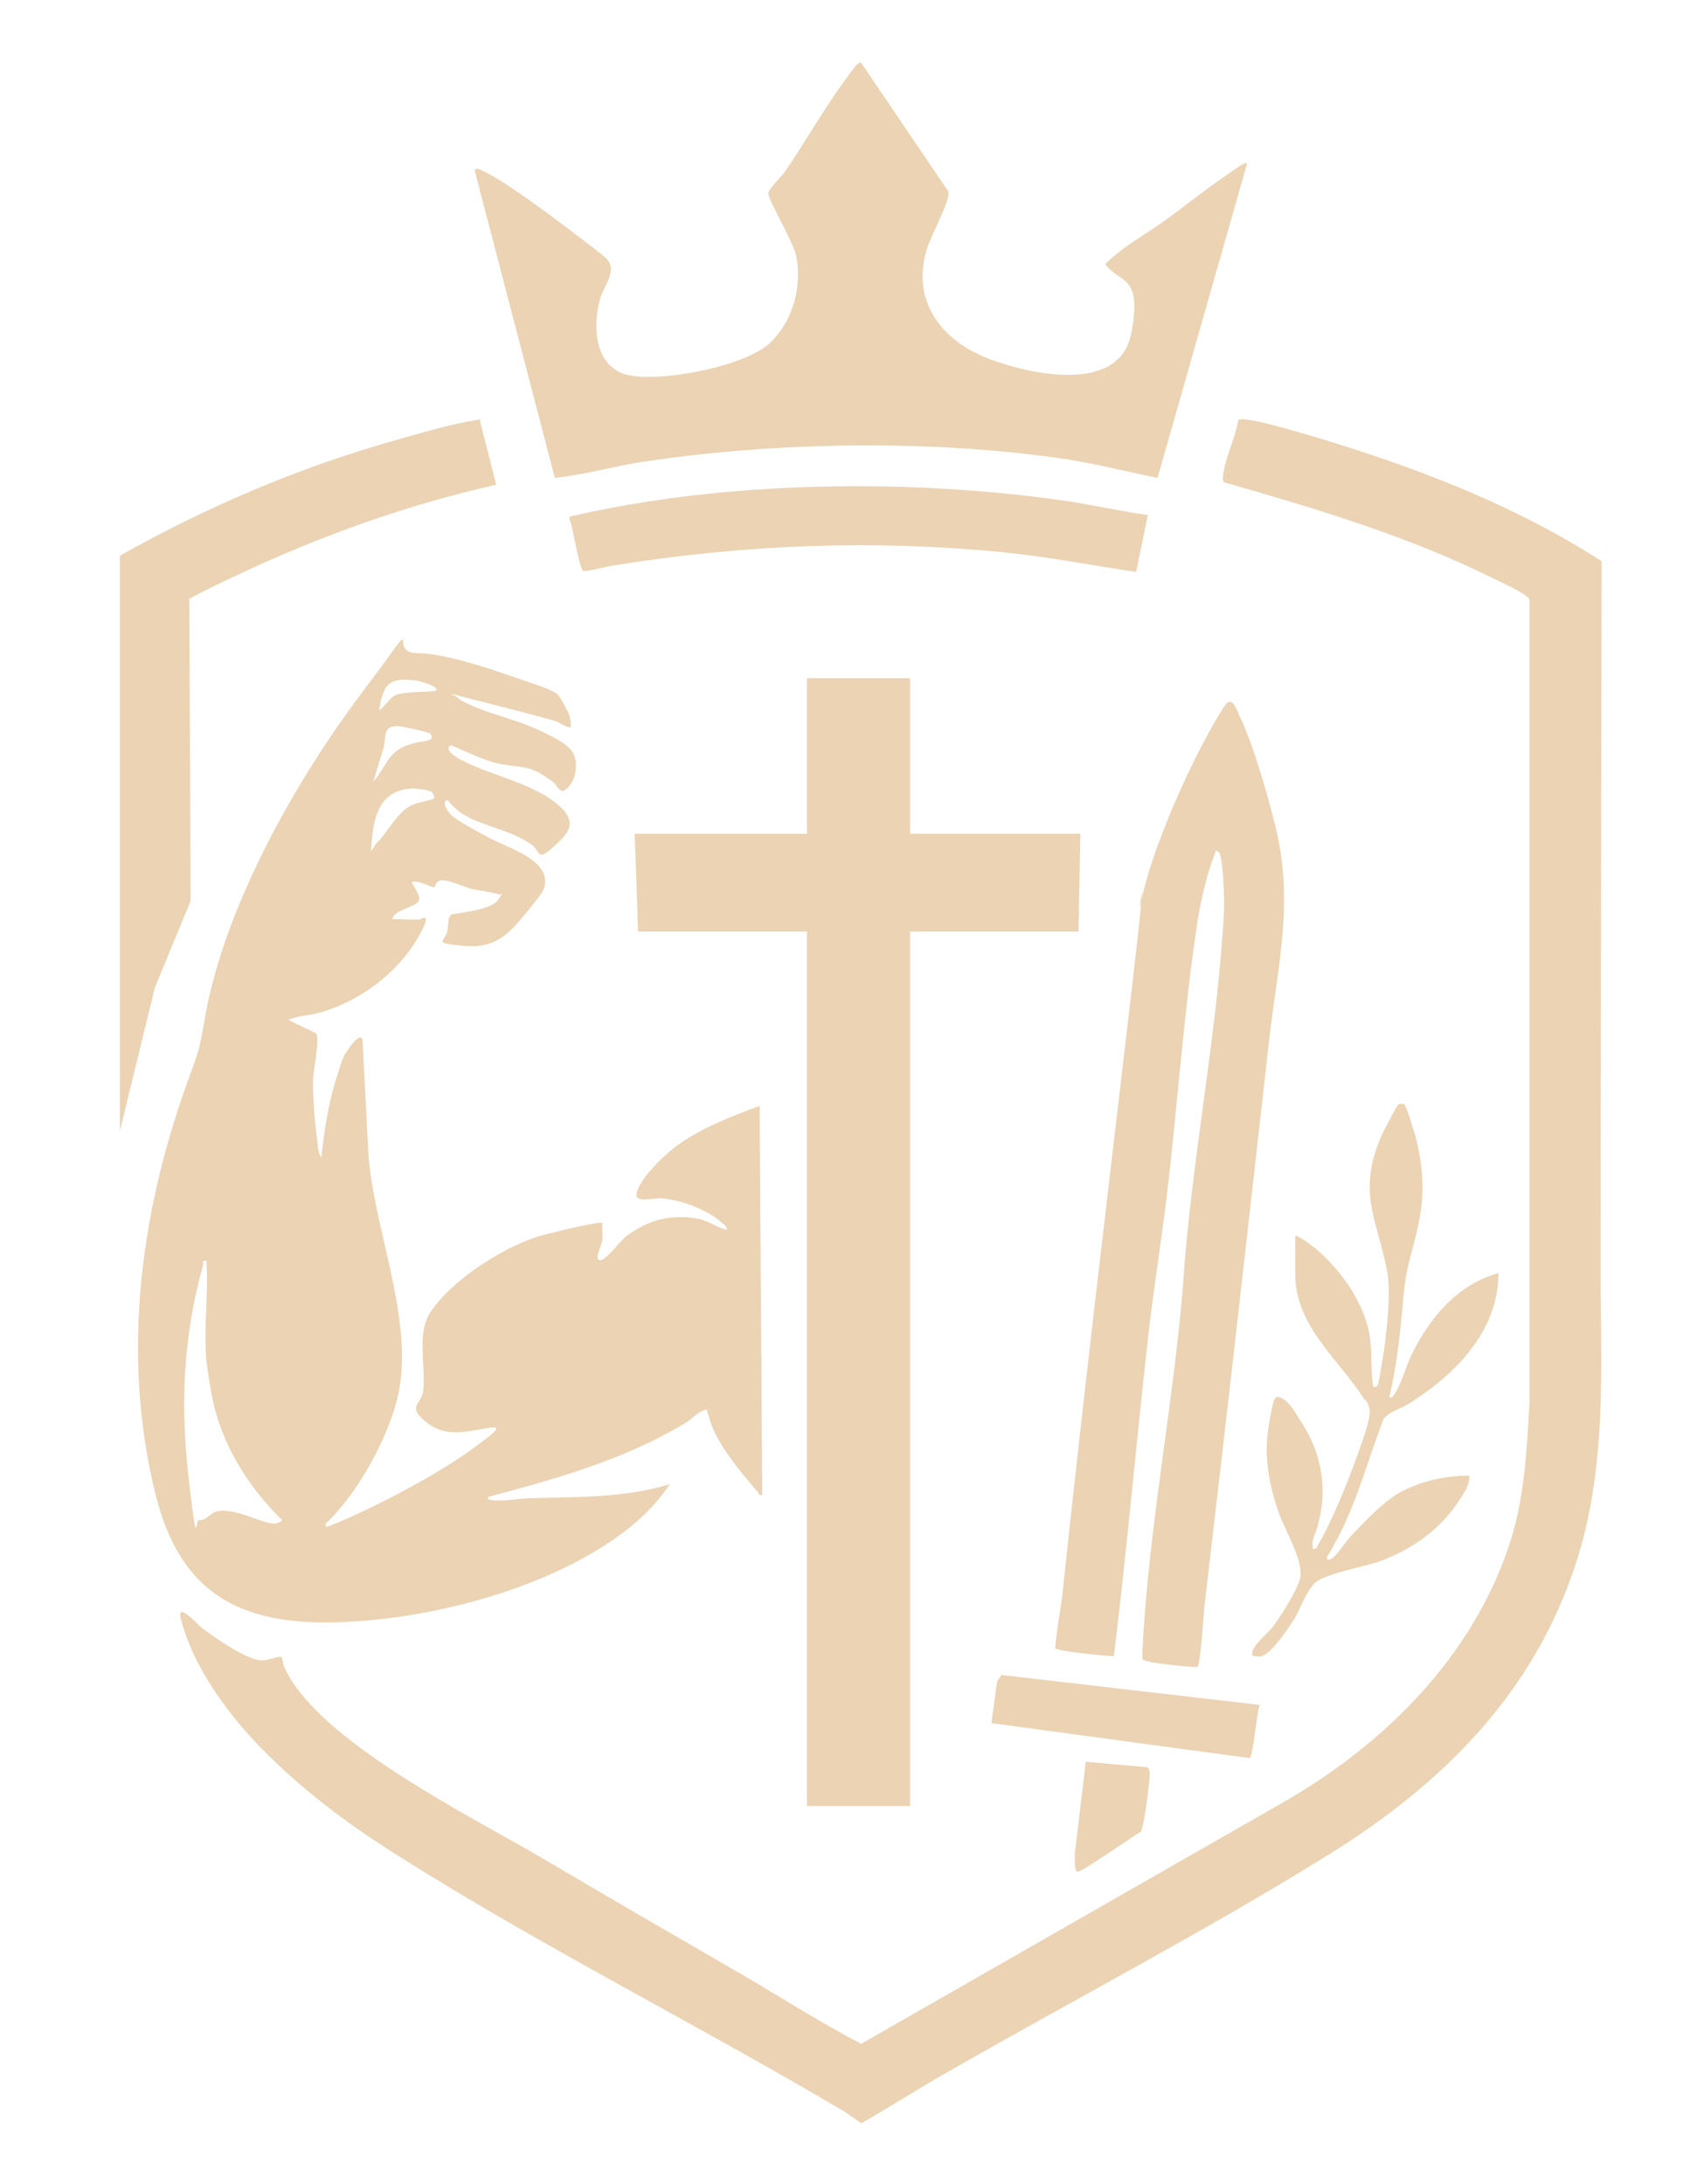 <?xml version="1.0" encoding="UTF-8"?>
<svg xmlns="http://www.w3.org/2000/svg" id="Layer_1" version="1.1" viewBox="0 0 839.3 1080">
  <defs>
    <style>
      .st0 {
        fill: #ebd3b3;
      }
    </style>
  </defs>
  <path class="st0" d="M207.2,454.9c.6,0,1.8-1.4,3.1-.9,1.7,1.8-5.9,13.6-7.5,15.7-10.9,14.9-27.4,26.3-45.2,31.2-5,1.4-10.5,1.3-14.9,3.5l13.4,6.5c2.4,1.9-1,17.7-1.2,21.6-.4,9.2.7,21.4,1.9,30.6.4,2.9.4,7,2.1,9.3,1.5-13.1,3.4-26.4,7.4-39.1s3.7-10.8,5.9-14.3,6.2-8.1,7.1-4.9l2.9,56.8c2.8,36.5,21,77.7,15.6,114.1-2.8,19-15.9,44.1-28,58.9s-8,6.3-8.8,11c.9.9,20.6-8.5,23.2-9.8,16.6-8.1,35.1-18.2,50-29,1.9-1.4,10.6-7.7,11.1-9.1s-1.1-1.2-2-1.1c-10.7,1.3-21.9,5.7-32.2-2.4s-2.6-9-1.8-15.7c1.4-11.8-3.2-27.9,3.1-38.1,10-16,34.9-31.9,52.6-37.9,3.9-1.3,31.7-8.2,32.9-7-.2,2.7.3,5.6,0,8.3s-4.2,9.9-1.2,10.1,10.6-10.2,13.3-12.1c10.5-7.5,20-10.4,33.1-8.8,6.1.7,10.7,4.2,16.3,6,.3-1.7-1.1-2.5-2.2-3.5-7.1-6.5-20.4-11.5-29.9-12.2-3.9-.3-13.2,2.4-12.5-2.1,1.2-7.7,14.7-20.3,21-24.7,12.1-8.4,26.2-13.9,39.9-18.9l1.3,192.3c-2,.5-1.5-.5-2-1.1-8.1-9.5-20.3-23.7-23.9-35.8s-.5-3.5-.4-5.3c-4.9,0-8,4.5-11.7,6.7s-5.2,3-7.6,4.3c-27.6,15.2-59.3,24.1-89.6,32.1-1.3,1.3,0,1.6,1.3,1.7,6.2.8,12.6-.7,18.4-.9,23.5-.7,47.2,0,69.8-7-7.2,10.9-16.9,19.8-27.6,27.2-34.3,23.7-82.5,37-123.8,40.4-52.9,4.3-89.2-7.1-102.9-62.2-17.5-70.3-7.3-143,17.8-210,4.6-12.4,4.5-14.6,6.8-27.4,9.9-54.2,44.4-115.6,77.5-159.5s11.1-19.4,27.1-19.4,43.6,10.4,53.8,13.8,13.1,4.7,15.1,6,5.8,9.3,6.3,10.4c.8,2.2,1,4.4.8,6.6-3.1-.5-5.3-2.6-8.4-3.5-14.1-4-29-7.6-43.2-11.3s-3.9-1-3.7.7c12.2,7,27,9.4,39.5,15.3s12.8,6.9,15,8.8c5.9,5.1,3.9,18.2-3,21.4-2.6-.5-2.9-3.1-5-4.6-10.7-7.8-12.6-6.8-24.8-8.6-8-1.2-18.1-6.5-25.7-9.5-3.5,2.3,2.5,5.8,4.5,6.9,14.2,7.8,33.6,11,47,21.3s5.7,16.3-1.5,22.8-5.9,1.2-9.8-1.7c-11.3-8.3-29-9.7-37.8-18s-1.5-5.1-4.3-4.1.8,6.1,2.2,7.4c3.3,3.1,14.1,8.7,18.7,11.2,9.2,5.1,31.7,11.1,27.1,25.1-.8,2.4-6.2,8.8-8.1,11.2-9.3,11.4-15.9,18.7-32,17.1s-8-1.6-7.5-8.3,1.1-6.2,1.6-7,19.1-1.9,23-7,1.3-2.5.8-3.1-12.2-2.3-14.2-2.9c-3.5-1-12.9-5.4-15.6-3.7s-1.1,2.7-2.3,3-8.1-3.8-10.9-2.5c-.6.6,5.1,7,3.1,9.7s-12.6,4.3-12.8,8.7c4.1-.3,8.7.4,12.7,0l.4.3ZM215.5,341.6c2.5-2.1-8.4-4.9-9.4-5-13.8-1.9-16.6,1.6-18.6,14.7,2.7-1.7,5.5-6.6,8.5-7.7,4.9-1.7,14.1-1.2,19.5-2ZM212.8,362.8c-.4-.7-13.8-3.6-15.3-3.7-8.5-.5-6.3,5-7.8,10.6s-3.6,11-4.9,16.6c5.9-6.6,7-14.2,16.2-17.6s14.7-1.3,11.8-6h0ZM213.7,391.7c-.6-.9-8.3-1.9-10-1.8-14.1.8-18.3,11-19.6,23.5s-.4,6.1,2.4,3.3c6-6.1,10.5-16.4,18.6-19.1s11.7-1.3,8.5-5.8h.1ZM102.2,623.5c-2.7-.4-1.4.7-1.8,2.1-9.9,35.9-11.3,69.2-7,106.3s3.2,19.5,4.9,19.8c3.2.7,5.9-3.6,8.9-4.3,9.7-2.2,24.6,7.4,29.5,5.9s1.9-2.1,1-3.4c-15.8-16-28.2-36.3-32.7-58.6-.9-4.7-2.4-13.6-2.9-18.2-1.5-15.8,1.1-33.6,0-49.6h0Z"></path>
  <path class="st0" d="M130,865.3c-17.1-17.4-34.2-40.4-40.5-64.5-2.5-9.6,8.3,2.7,10.6,4.4,6.2,4.7,22.4,16.1,29.8,15.9,1.8,0,8.6-2.2,9.2-1.8s.9,4,1.5,5.1c16.2,36.3,92.4,73.8,127.1,94.2,33.3,19.7,66.9,39.1,100.4,58.5,19.2,11.2,38.1,23.4,57.8,33.6l210.6-120.5c48.8-28.4,91-70.6,109.5-124.9,8.1-23.8,9-47.1,10.5-72v-396.1c0-1.3-.9-1.9-1.8-2.6-2.9-2.4-13.3-7.2-17.2-9.1-42-20.7-87.4-34.2-132.1-47-.5-.5-.5-1-.6-1.6,0-7.9,6.5-20.8,7.6-29.1,1.6-2.3,23.6,4.2,27.3,5.2,13,3.6,27.4,8.2,40.2,12.5,39.2,13.2,77.4,29.6,112.2,52l-.5,341.2c-.3,52.1,4.2,103.4-12,153.8-20.9,64.9-66.3,109.8-122.9,144.9-60.8,37.7-126.2,71.8-188.5,107.5-14.2,8.1-28,16.9-42.2,25.1l-7.7-5.4c-73.3-43.5-151.9-82.7-223.7-128.4-23.2-14.7-45.4-31.3-64.5-50.9h0Z"></path>
  <polygon class="st0" points="450.1 335.4 450.1 412.3 534.3 412.3 533.4 460.7 450.1 460.7 450.1 893.1 399.1 893.1 399.1 460.7 315.6 460.7 313.9 412.3 399.1 412.3 399.1 335.4 450.1 335.4"></polygon>
  <path class="st0" d="M616.8,80.8l-44.3,155.5c-16.1-3.2-32-7.4-48.3-9.7-65.4-9.3-141.5-8.1-207.1,1.9-14.3,2.2-28.4,6.4-42.7,7.8l-39.5-151.5c-.3-2.6,2.6-.9,3.9-.3,11.2,5,37.5,25,48.4,33.3s12.3,9.4,13.6,11.2c4.1,5.4-2.4,13-4,18.7-3.6,12.7-3.1,31.6,11.2,37s60.2-3,72.8-15.1,15.7-29.6,12.9-43.4c-1.5-7-14.2-28-13.7-30.7s6.5-8.1,8-10.3c10.6-15.4,20.2-32.7,31.4-47.6,1.1-1.5,4.8-7.1,6.4-6.7l43.3,63.9c1,4-8.7,22-10.5,27.7-8.2,25.8,6.4,45.5,29.9,54.7,20,7.8,64.8,18,70.9-11.9s-6-25.1-12.8-34.7c8.5-8.5,19.2-14.2,28.9-21.1s19-14.5,28.8-21.3,11.5-8.3,12.6-7.2v-.2Z"></path>
  <path class="st0" d="M592.1,824.4c-3.7,0-26.7-2.1-27.1-4v-3.4c2.8-60,15.4-122.6,20.2-182.7,4-61,17.1-123.5,20.2-184.4.2-4.1-.4-26.4-2.6-28.5s-1.5.2-2,1.1c-3.6,8.2-7.1,23.8-8.5,32.8-6.7,44.1-9.8,89.8-15,134.2-2.9,24.3-6.9,48.6-9.6,72.9-5.9,52.2-10.4,104.6-16.8,156.6-3.5,0-28.7-2.5-29-4,.6-9.1,2.6-18.1,3.6-27.1,10.3-97.3,22-194.3,33.4-291.5s2.5-33.9,5.6-50.6c4.8-26,26.3-73.7,40.8-96.2,4-6.2,5.9.4,7.9,4.7,6.8,14.5,13.7,38.6,17.6,54.4,9.4,38.1.9,69.4-3.3,107.2-10.4,92.5-20.8,185-31.7,277.4-.5,4.2-2,30-3.6,31h-.1Z"></path>
  <path class="st0" d="M237.4,208.2l8,31.5c-53,11.9-103.7,31.6-151.8,56.3l.7,149.5-17.7,42.8-17.3,70.9v-284.4c43.1-24.2,87.7-43.3,135.2-56.8,11.3-3.2,26.4-7.7,37.7-9.7s3.5-.7,5.2-.3v.2Z"></path>
  <path class="st0" d="M640.5,611.2c.9-.9,8.8,5.1,10.1,6.2,12.2,10.2,23.6,26.1,26.6,41.9,1.7,8.9.5,17.7,2,26.5,1,.2,1.7,0,2.2-.9s2.6-14.1,3-16.4c1.5-10.9,3.7-29.7,1.6-40.1-5-25.8-14.8-38.6-2.9-66.5.8-1.8,7.7-15.2,8.5-15.7s2.4-.4,2.9-.2c.9.3,5.7,16.1,6.2,18.5,3.3,14.2,3.8,26.2.9,40.5-3,14.6-6.1,20.3-7.5,36.4-1.5,16.7-3.1,33.3-7,49.6,1.8.4,2-.9,2.8-2,3.4-5,5.5-13.6,8.5-19.6,8.9-18,22.7-34.4,42.7-39.8,0,28.9-21.8,50.6-44.9,64.9-3.5,2.2-8.6,3.3-11.8,6.9-7.5,19.2-12.8,39.9-22.3,58.2s-5.3,6.5-5.7,9.2.4,3.2,2.6,1.7,7.2-8.9,9.2-11c7.4-7.7,16.4-17.6,25.9-22.4,9.7-4.9,21.6-7.4,32.5-7.4.5,4.5-2.6,8.6-4.9,12.2-9.2,14.5-24.4,25.1-40.6,30.6-7.1,2.4-26.3,5.8-30.9,10.4s-7.4,13.5-9.9,17.4-12.3,19.3-17.7,18.9-2.9-1.2-3.1-2.1c-.7-2.5,7.9-9.9,10-12.6,3.6-4.8,13.1-19.5,13.7-25,.9-9.1-8-23.2-11-32.1-4.7-13.9-7.2-27.8-4.7-42.4s2.8-15.6,6.9-13.3,7.6,9.2,8.6,10.7c8.6,12.5,12.9,28.3,10.5,43.5s-5,13-4.2,20c2,.4,2-1,2.7-2.2,6.8-11.4,14.2-30,18.8-42.6s7.4-20.9,6.4-24.8-2.2-3.8-2.9-5c-11.9-18.8-33.7-35.5-33.7-61.1v-18.9h0Z"></path>
  <path class="st0" d="M567.7,254.7l-5.8,28.1c-21.8-3.2-43.8-7.5-65.8-9.7-65.2-6.4-127.5-3.8-192,6.4-5.2.8-10.6,2.6-15.6,2.9-2.2-1.4-5.2-22.5-7-26.3,0-.8,1.8-1,2.4-1.1,76-17.4,166.8-18.4,243.8-7.2,13.4,2,26.7,5.1,40.1,6.9h0Z"></path>
  <path class="st0" d="M623,843c-1.4,3.4-3.3,26-5,26.4l-127.7-17.3,2.9-20.7,2.1-3.1,127.7,14.8h0Z"></path>
  <path class="st0" d="M537,871.2l30.1,2.7c2,.6,1.5,3.9,1.4,5.6-.3,4.1-2.7,24.2-4.4,26.4-3.9,2.2-29.4,20.1-31.2,19.7s-1.2-7.4-1.3-9.2l5.4-45.1h0Z"></path>
</svg>
